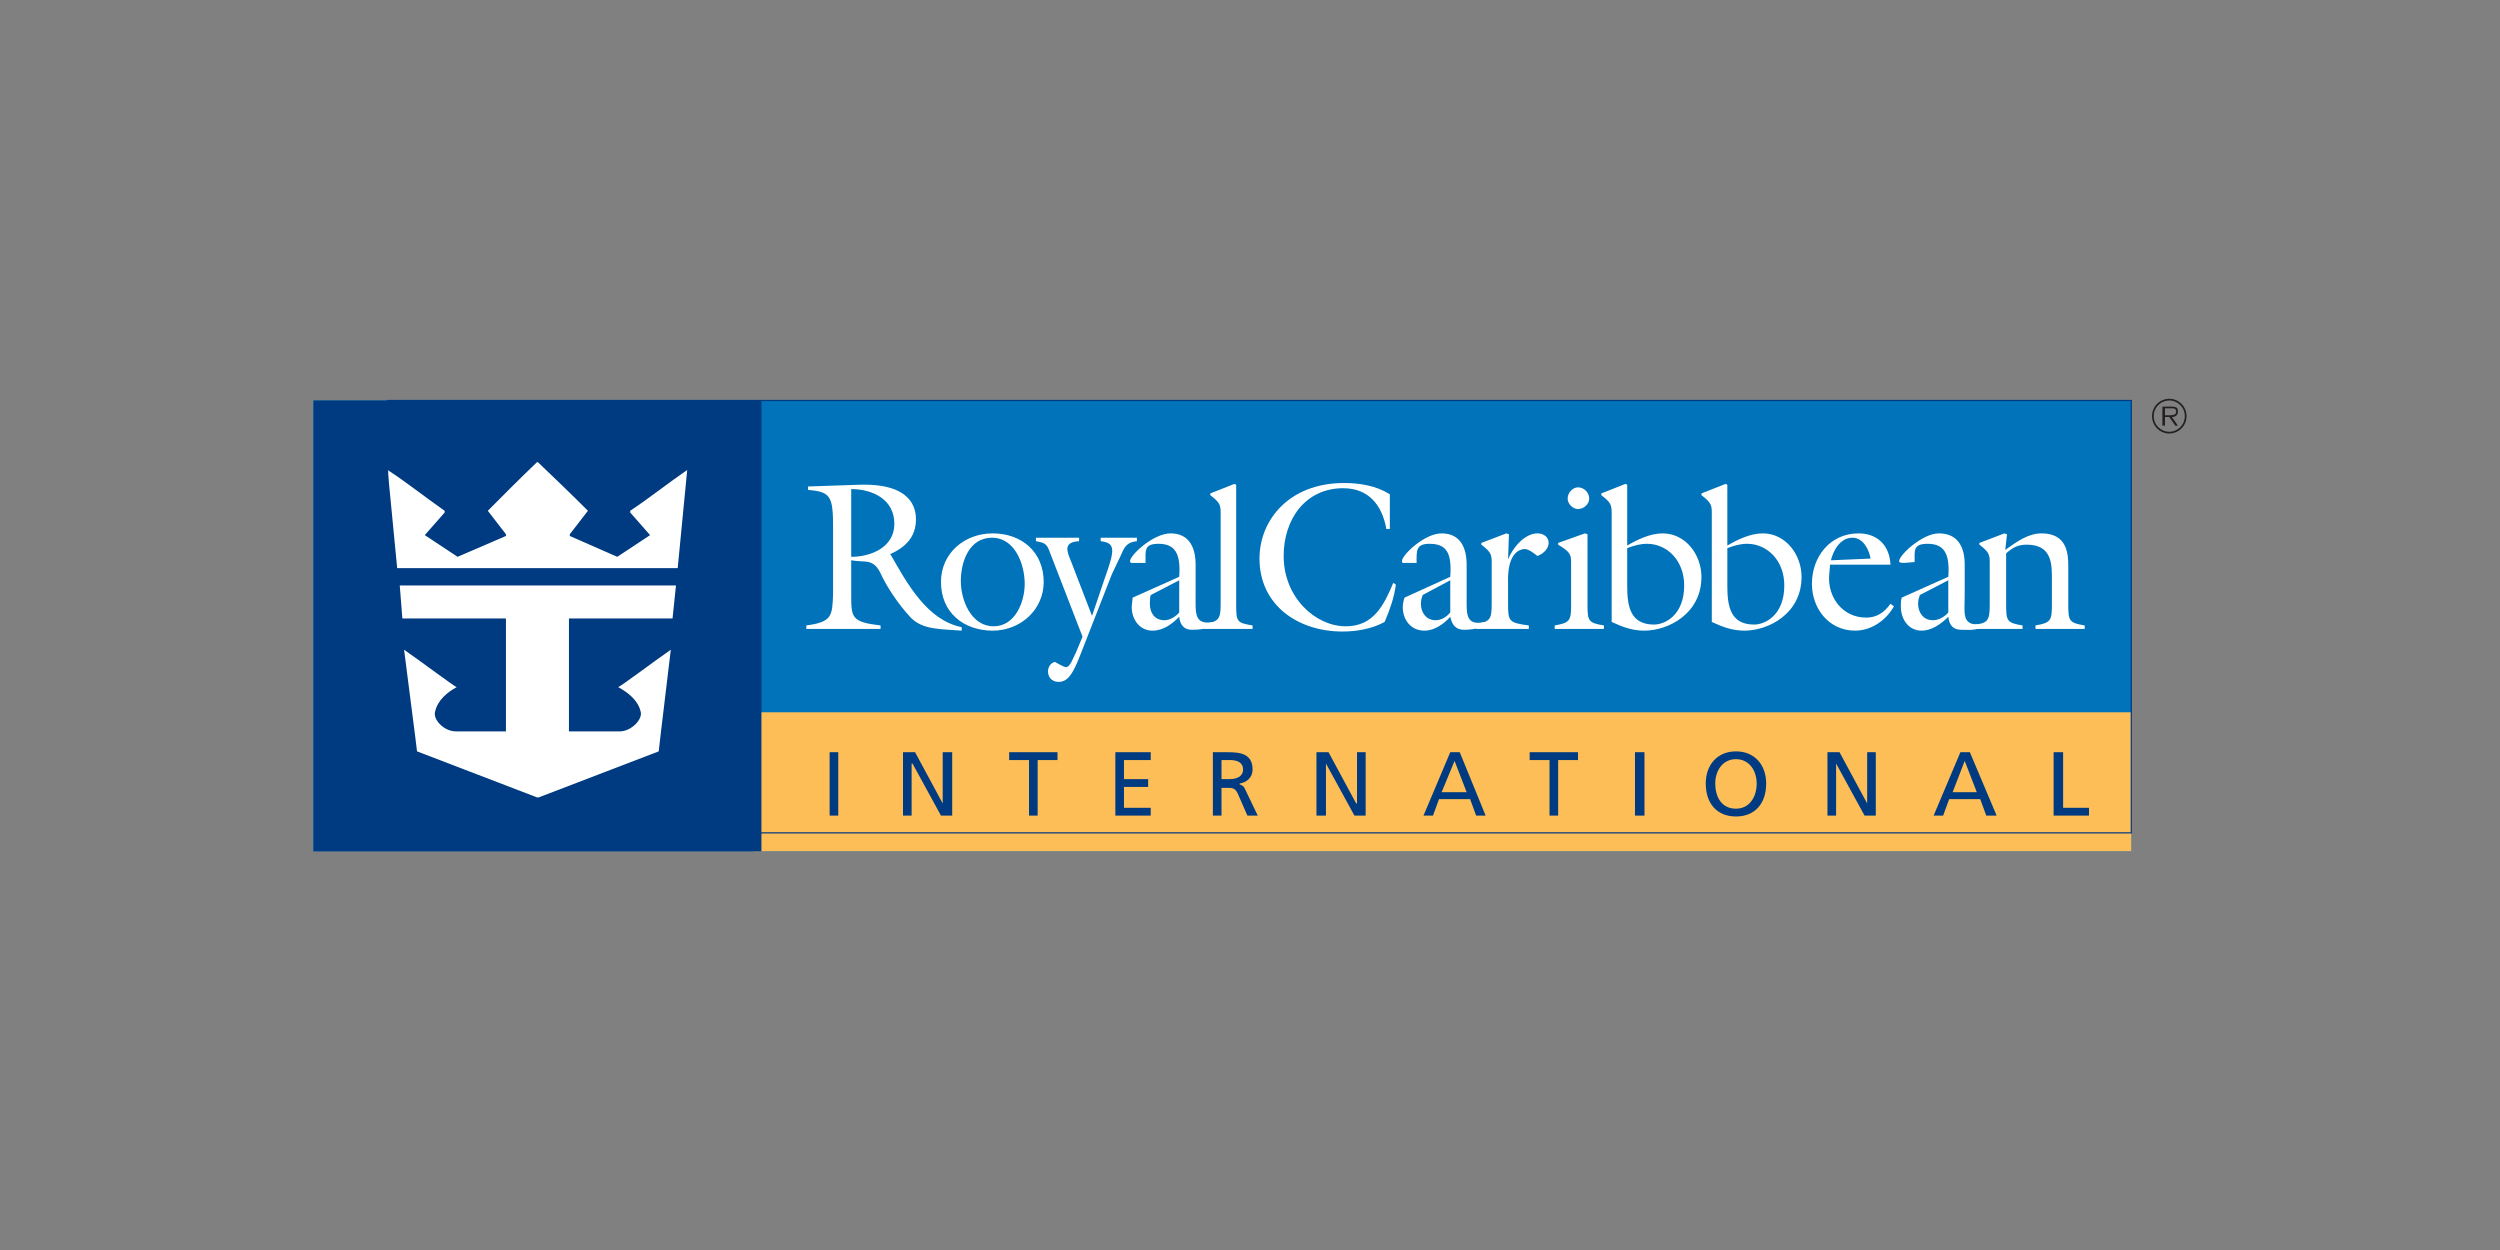 <svg xmlns="http://www.w3.org/2000/svg" width="1000" height="500"><rect width="100%" height="100%" fill="#808080" stroke="none"/><path d="M867.713 160.201c3.455 0 6.215 2.776 6.215 6.25s-2.76 6.254-6.215 6.254c-3.453 0-6.218-2.78-6.218-6.254s2.765-6.25 6.218-6.25v-.696c-3.8 0-6.906 3.129-6.906 6.946 0 3.824 3.106 6.948 6.906 6.948 3.797 0 6.908-3.124 6.908-6.948 0-3.817-3.111-6.946-6.908-6.946v.696z" fill-rule="evenodd" clip-rule="evenodd" fill="#231f20"/><path d="M865.983 163.327h2.419c1.036 0 2.072 0 2.072 1.388 0 1.393-1.729 1.393-3.105 1.393h-1.386v.696h1.729l2.418 3.472h1.037l-2.422-3.472c1.385 0 2.422-.696 2.422-2.089 0-.696 0-1.388-.693-1.737-.688-.344-1.381-.344-2.072-.344h-3.449v7.642h1.03v-6.949z" fill-rule="evenodd" clip-rule="evenodd" fill="#231f20"/><path fill-rule="evenodd" clip-rule="evenodd" fill="#0073ba" d="M125.379 340.495h727.142V160.201H125.379v180.294z"/><path fill-rule="evenodd" clip-rule="evenodd" fill="#fdbe57" d="M301.466 340.495h551.055v-55.583H301.466v55.583z"/><path fill-rule="evenodd" clip-rule="evenodd" fill="#003a80" d="M331.85 326.25h3.453v-25.358h-3.453v25.358zM361.2 300.892h4.834l11.048 20.494v-20.494h3.797v25.358h-4.489l-11.393-20.844h-.347v20.844h-3.45v-25.358zM411.607 304.021h-7.939v-3.129h19.333v3.129h-7.941v22.229h-3.453v-22.229zM446.137 300.892h14.155v3.129h-10.705v7.641h9.669v3.123h-9.669v8.338h10.705v3.127h-14.155v-25.358zM485.152 300.892h6.214c4.833 0 9.668.696 9.668 6.947 0 3.128-2.417 5.209-5.181 5.561v.346c1.038.351 1.727.695 2.417 2.431l4.836 10.074h-4.144l-3.799-8.682c-1.038-2.433-2.417-2.433-4.144-2.433h-2.418v11.114h-3.451v-25.358h.002zm3.451 10.77h3.107c3.455 0 5.526-1.39 5.526-3.823s-1.726-3.817-5.179-3.817h-3.454v7.64zM526.584 300.892h4.835l11.047 20.494h.346v-20.494h3.452v25.358h-4.485l-11.397-20.844v20.844h-3.798v-25.358zM580.102 300.892h3.797l10.36 25.358h-3.797l-2.417-6.601h-12.434l-2.417 6.601h-3.798l10.706-25.358zm1.725 3.473l-5.179 12.508h10.012l-4.833-12.508zM619.808 304.021h-7.942v-3.129h19.336v3.129h-7.941v22.229h-3.453v-22.229zM653.99 326.25h3.797v-25.358h-3.797v25.358zM694.386 300.548c7.595 0 12.085 5.553 12.085 12.852 0 7.986-4.49 13.196-12.085 13.196S682.3 321.386 682.3 313.4c0-7.299 4.491-12.852 12.086-12.852zm0 22.927c5.526 0 8.288-4.865 8.288-10.075 0-4.864-2.762-9.729-8.288-9.729-5.522 0-8.287 4.865-8.287 9.729 0 5.209 2.417 10.075 8.287 10.075zM730.984 300.892h4.835l11.047 20.494v-20.494h3.453v25.358h-4.489l-11.392-20.844v20.844h-3.454v-25.358zM784.157 300.892h3.796l10.705 25.358h-4.142l-2.416-6.601h-12.433l-2.417 6.601h-3.798l10.705-25.358zm1.725 3.473l-4.833 12.508h9.665l-4.832-12.508zM821.448 300.892h3.799v22.231h10.355v3.127h-14.154v-25.358zM125.379 340.495h179.196V160.201H125.379v180.294z"/><path d="M215.148 184.863c6.561 6.254 13.812 13.204 20.025 19.452l-7.251 9.38v.695l18.992 8.338 13.122-8.682-7.943-9.034v-.697c8.287-5.556 15.192-11.113 22.789-16.322l-3.8 39.254H158.868l-3.797-39.254c7.942 5.209 14.848 10.767 22.789 16.322v.697l-7.941 9.034 13.121 8.682 19.333-8.338v-.695l-7.25-9.38c6.214-6.248 13.121-13.198 19.681-19.452h.344zM270.392 234.195l-1.38 13.196H227.58v45.163h20.37c4.487 0 9.32-4.865 8.287-7.994-1.037-4.513-5.18-7.643-8.978-9.723.691 0 14.502-10.426 21.062-14.94-.346 3.13-4.833 39.955-4.833 40.65l-47.993 18.405h-.691l-47.992-18.405c0-.695-4.834-37.521-5.181-40.65 6.561 4.515 20.372 14.94 21.063 14.94-3.797 2.08-7.597 5.21-8.632 9.723-1.036 3.129 3.452 7.994 8.285 7.994h20.026v-45.163h-41.432l-1.037-13.196h110.488zM333.233 211.613c0-12.854-.692-14.938-10.014-15.635v-1.385l20.372-.696c21.407-.695 22.788 9.723 22.788 13.892 0 6.954-4.145 11.119-10.356 13.901l.343.343c6.559 11.466 14.502 26.055 28.313 28.83v1.393c-8.976-.694-15.537-.343-20.371-5.208-5.524-5.906-10.014-13.204-11.738-17.02-3.109-6.951-6.217-4.867-12.086-5.907v13.548c0 9.379 0 11.113 11.739 12.507v1.386h-29.694v-1.386c10.358-1.394 10.358-3.824 10.705-12.507v-26.056h-.001zm7.249 11.116c7.94 0 17.264-3.82 17.264-13.199 0-9.726-8.631-13.895-17.264-13.895v27.094z" fill-rule="evenodd" clip-rule="evenodd" fill="#fff"/><path d="M397.108 252.256c-11.74 0-20.719-7.294-20.719-19.452 0-11.464 9.323-19.453 20.719-19.453 11.394 0 20.369 7.294 20.369 19.453.001 11.115-9.321 19.452-20.369 19.452zm-.346-37.168c-8.976 0-12.429 9.377-12.429 17.367 0 7.646 4.142 18.065 13.119 18.065 8.633 0 12.431-9.727 12.431-17.021-.001-7.642-3.799-18.411-13.121-18.411z" fill-rule="evenodd" clip-rule="evenodd" fill="#fff"/><path d="M420.24 221.69c-1.382-3.827-1.727-4.519-5.87-5.211v-1.392h17.264v1.392c-6.561.345-4.834 4.165-3.108 8.335l8.287 21.537 5.177-15.284c3.8-10.771 4.49-13.896-1.725-14.588v-1.392h14.501v1.392c-3.453.345-4.833 1.736-6.214 5.211l-3.799 7.984-12.776 32.656c-3.105 7.993-5.178 10.427-8.631 10.427-2.416 0-4.143-1.745-4.143-4.17 0-1.735 1.036-3.48 2.764-3.823.689.343 3.451 2.088 4.487 2.088 1.727 0 3.107-4.521 3.798-5.561l2.763-6.603-12.775-32.998zM471.687 230.718c.689-9.378-1.726-13.198-8.287-13.198-5.872 0-5.18 2.777-5.18 7.642h-4.144c-.691 0-2.069.345-2.069-.696 0-2.432 9.32-11.114 16.226-11.114 7.598 0 10.012 5.906 10.012 12.507v12.156c0 7.297-.69 12.162 7.252 10.769v1.738c-3.108 1.041-5.871 1.393-8.631 1.393-3.452 0-4.834-2.09-5.178-5.214-2.763 2.78-6.217 5.557-10.704 5.557-5.18 0-8.288-4.513-8.288-9.377 0-1.388.347-2.777.347-3.822l18.644-8.341zm-11.395 7.296c-.346 1.043-.346 2.088-.346 3.478 0 3.471 1.727 6.597 5.87 6.597 2.071 0 4.487-1.389 5.871-3.126v-12.854l-11.395 5.905z" fill-rule="evenodd" clip-rule="evenodd" fill="#fff"/><path d="M481.699 251.562v-2.082c5.87-.697 6.56-2.088 6.56-7.641v-36.13c0-3.474 0-4.518-4.145-7.642v-.695l9.669-3.821.69.347v47.941c0 6.943.345 7.292 6.561 8.337v1.386h-19.335zM580.102 230.718c.692-9.378-1.381-13.198-8.287-13.198-5.521 0-5.178 2.777-5.178 7.642h-4.143c-.692 0-1.729.345-1.729-.696 0-2.432 8.976-11.114 15.883-11.114 7.595 0 10.012 5.906 10.012 12.507v12.156c0 7.297-.688 12.507 7.25 10.769v1.738c-3.106 1.041-5.865 1.393-8.282 1.393-3.455 0-4.834-2.09-5.526-5.214-2.417 2.78-6.215 5.557-10.36 5.557-5.522 0-8.632-4.513-8.632-9.377 0-1.388.349-2.777.692-3.822l18.3-8.341zm-11.048 7.296c-.344 1.043-.692 2.088-.692 3.478 0 3.471 2.071 6.597 5.87 6.597 2.417 0 4.489-1.389 5.87-3.126v-12.854l-11.048 5.905zM555.932 211.613h-1.381c-1.724-9.729-7.25-16.327-17.263-16.327-15.194 0-23.823 12.503-23.823 27.098 0 16.673 12.774 28.137 24.856 28.137 11.052 0 15.193-8.339 18.99-17.372l1.037.695c-.688 5.213-2.417 10.075-4.489 14.938-5.179 2.779-11.048 3.826-16.915 3.826-17.61 0-33.149-10.427-33.149-29.183 0-15.284 11.74-30.224 33.837-30.224 6.216 0 12.777 1.039 18.3 4.513v13.899zM779.322 230.718c.694-9.378-1.725-13.198-8.287-13.198-5.87 0-5.179 2.777-5.179 7.295l-4.144.347c-.689 0-2.069 0-2.069-.696 0-2.432 9.32-11.114 15.884-11.114 7.938 0 10.354 5.906 10.354 12.507v12.156c0 7.297-1.38 12.162 6.219 11.81v1.394c-3.11 1.039-5.183.696-7.599.696-3.453 0-4.834-2.09-5.18-5.214-2.762 2.78-6.559 5.557-10.703 5.557-5.178 0-8.287-4.513-8.287-9.723 0-1.042 0-2.432.348-3.477l18.643-8.34zm-11.39 7.296c-.35 1.043-.693 2.088-.693 3.478 0 3.471 2.073 6.597 5.871 6.597 2.418 0 4.835-1.389 6.213-3.126v-12.854l-11.391 5.905z" fill-rule="evenodd" clip-rule="evenodd" fill="#fff"/><path d="M603.234 241.839c0 6.601.344 7.292 8.287 8.337v1.386h-21.06v-2.082c5.864-.697 6.213-2.088 6.213-8.338v-15.636c0-3.473 0-4.513-4.145-7.643v-.691l10.016-3.821 1.032.345-.344 10.074c1.727-4.513 6.562-10.419 11.742-10.419 2.415 0 4.484 1.393 4.484 3.821s-2.416 4.519-4.484 5.212c-1.383-1.044-3.455-2.783-5.181-2.783-7.25.696-6.562 12.163-6.562 13.548v8.69h.002zM621.877 251.562v-1.386c6.22-1.045 6.563-2.088 6.563-8.337v-16.333c0-3.473 0-4.513-5.18-7.643v-.691l10.701-3.821 1.037.345v28.144c0 6.601.349 7.292 6.563 8.337v1.386h-19.684v-.001zm13.815-52.111c0 2.087-2.075 4.169-4.49 4.169-2.073 0-4.143-2.082-4.143-4.169 0-2.428 2.069-4.513 4.143-4.513 2.415 0 4.49 2.085 4.49 4.513zM644.667 205.709c0-3.474 0-4.518-4.142-7.642v-.695l9.667-3.821.688.347v24.318c4.146-2.434 9.323-4.865 14.158-4.865 9.319 0 15.537 8.683 15.537 17.367 0 14.937-13.47 21.538-22.789 21.538-4.833 0-8.63-1.393-13.12-3.474v-43.073h.001zm6.214 28.486c0 7.986 1.036 15.628 10.705 15.628 4.488 0 12.083-3.817 12.083-15.628 0-10.074-6.905-16.676-14.845-16.676-2.761 0-5.178.696-7.943 1.737v14.939zM684.719 205.709c0-3.474 0-4.518-4.143-7.642v-.695l9.668-3.821.689.347v24.318c4.145-2.434 9.323-4.865 14.157-4.865 9.322 0 15.536 8.683 15.536 17.367 0 14.937-13.463 21.538-22.787 21.538-4.835 0-8.633-1.393-13.121-3.474v-43.073h.001zm6.215 28.486c0 7.986 1.035 15.628 10.703 15.628 4.49 0 12.084-3.817 12.084-15.628 0-10.074-6.905-16.676-14.846-16.676-2.76 0-5.178.696-7.941 1.737v14.939zM731.677 230.028c-.692 8.681 5.179 17.02 14.847 17.02 4.14 0 7.25-2.086 9.667-5.557l1.381 1.042c-3.106 5.555-8.976 9.723-15.538 9.723-10.356 0-17.264-8.681-17.264-18.757 0-10.771 7.251-20.148 18.645-20.148 7.598 0 12.433 4.865 12.776 12.507h-24.17l-.344 4.17zm16.571-6.602c-.688-3.825-3.105-8.338-7.248-8.338-4.833 0-7.598 4.865-8.634 9.033l15.882-.695zM795.894 225.506c0-3.473 0-4.513-4.142-7.643v-.691l10.017-3.821 1.032.345-.689 6.258c4.835-3.474 9.324-6.603 14.503-6.603 10.354 0 10.701 8.34 10.701 13.2v15.288c0 6.601.349 7.292 6.561 8.337v1.386h-19.679v-1.386c6.214-1.045 6.56-2.088 6.56-8.337v-9.731c0-5.905.344-14.244-10.013-14.244-3.453 0-5.526 1.045-8.287 3.477v20.499c0 6.601.344 7.292 6.562 8.337v1.386h-19.683v-1.738c5.87-.344 6.558-1.735 6.558-7.984v-16.335h-.001z" fill-rule="evenodd" clip-rule="evenodd" fill="#fff"/><path fill="none" stroke="#003a80" stroke-width=".491" stroke-miterlimit="2.613" d="M155.036 333.143h697.485V160.201H155.036v172.942z"/></svg>